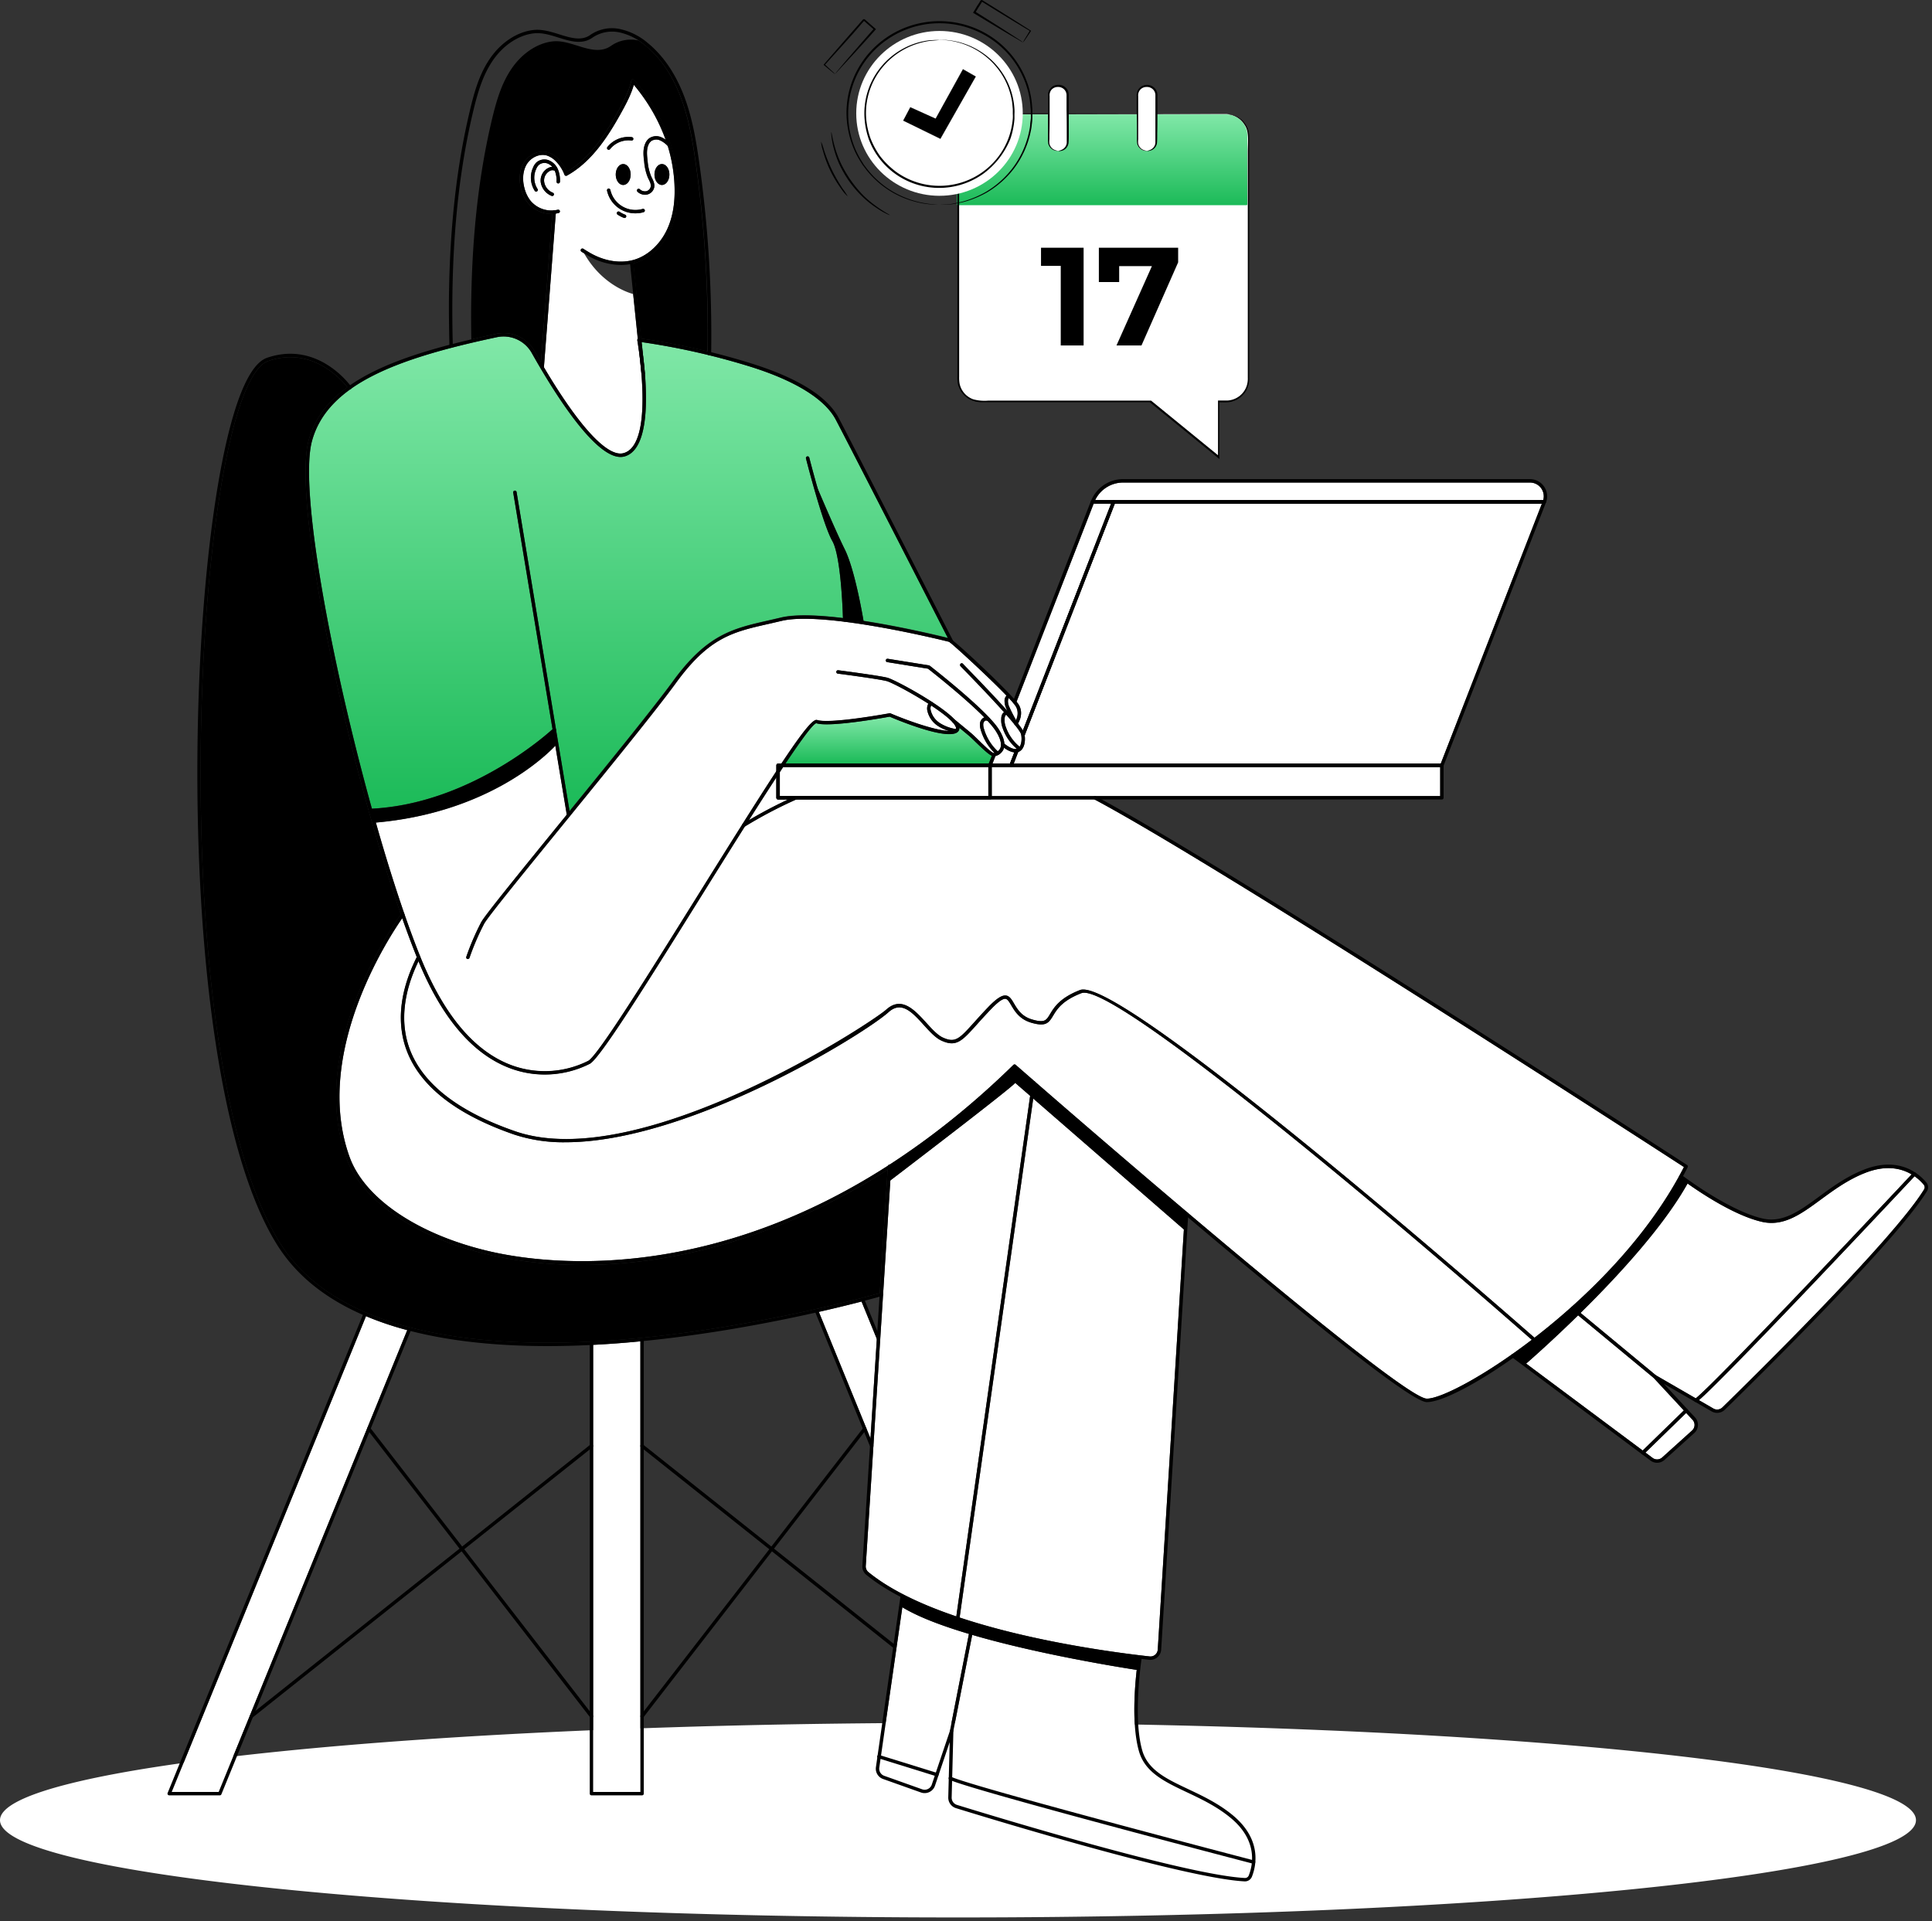 <svg xmlns="http://www.w3.org/2000/svg" width="185" height="184" fill="none"><rect width="100%" height="100%" fill="#333333" stroke="none"/><path fill="#fff" d="M91.733 183.624C41.07 183.624 0 179.453 0 174.307c0-5.145 41.07-9.317 91.733-9.317 50.662 0 91.732 4.172 91.732 9.317 0 5.146-41.07 9.317-91.733 9.317ZM95.32 72.399a1.16 1.16 0 0 0 .77-.639c.02-.05.037-.103.049-.157.287.234.63.388.995.449l-.418 1.07h-1.674l.275-.706s0-.011.002-.017Zm1.894 31.298 1.429 1.242-7.07 49.853c-3.28-1.107-6.3-2.506-8.423-4.245a.701.701 0 0 1-.249-.589l2.357-36.92c1.425-1.089 11.561-8.828 11.956-9.341ZM74.67 73.951l.325-.502H94.64v2.787H74.67v-2.285Z"/><path fill="#000" d="M29.575 42.097c-1.662 5.919 3.599 30.495 8.814 45.465-.738 1.017-8.988 12.85-5.217 23.337 1.476 4.112 6.729 7.663 13.702 9.267 4.948 1.139 12.982 1.845 23.16-1.22a60.605 60.605 0 0 0 14.962-6.934l-.753 11.823c-1.172.332-12.22 3.407-24.405 4.43-11.812.985-27.117.184-33.017-9.212-10.053-16.011-8.896-65.945-3.723-80.552.803-2.266 1.696-3.624 2.584-3.927 4.217-1.44 7.023 1.797 7.58 2.515-1.85 1.342-3.117 2.968-3.687 5.008Z"/><path fill="#fff" d="M89.116 67.993a.583.583 0 0 1 .057-.427c1.153.76 2.135 1.532 2.338 2.03.06.143.024.198.013.217a3.908 3.908 0 0 1-1.51-.554 2.008 2.008 0 0 1-.898-1.266Z"/><path fill="url(#a)" d="M80.89 52.603c-.713-1.436-1.905-4.201-2.584-5.785a112.37 112.37 0 0 1-.814-2.991.161.161 0 0 0-.134-.122.161.161 0 0 0-.164.078.162.162 0 0 0-.018.123c.065.258 1.613 6.314 2.525 7.91.794 1.388.984 6.335 1.015 7.364-2.348-.284-4.56-.382-5.954-.047-.42.101-.825.193-1.216.282-3.396.773-5.85 1.333-9.127 5.834-1.753 2.4-5.97 7.604-9.885 12.412l-5.072-30.542a.162.162 0 0 0-.32-.01.163.163 0 0 0-.001.064l3.769 22.659c-.724.657-8.064 7.139-17.296 7.604-3.902-14.04-7.013-30.68-5.722-35.252.554-1.988 1.811-3.577 3.638-4.891a.158.158 0 0 0 .11-.081c3.155-2.215 7.981-3.655 13.93-4.919a3.094 3.094 0 0 1 3.355 1.512c2.134 3.787 5.982 9.953 8.5 9.955.12 0 .24-.015.356-.044 2.634-.689 2.156-6.877 1.787-9.745l-.126-1.21a67.78 67.78 0 0 1 10.662 2.432c4.171 1.341 6.912 3.07 7.927 4.998 1.292 2.443 9.323 18.152 10.724 20.89-.894-.223-4.411-1.068-8.068-1.635-.147-.874-.876-4.988-1.797-6.843Z"/><path fill="#fff" d="M96.31 69.605a1.708 1.708 0 0 1-.115-.722v-.044c.023-.227.041-.308.155-.388.892 1.013 1.368 1.643 1.418 1.88.085.407.044.896-.14 1.173a4.245 4.245 0 0 1-1.318-1.9Zm-2.093.185a1.258 1.258 0 0 1-.065-.434.434.434 0 0 1 .15-.316c.057-.04.12-.057.258-.009.284.295.543.613.773.95.454.704.611 1.276.45 1.662a.713.713 0 0 1-.25.306 4.778 4.778 0 0 1-1.316-2.16Zm2.609 3.66h41.081v2.788H94.966v-2.789h1.86Zm.822-1.506c.446-.272.553-.958.467-1.538l.013-.02 7.168-18.427 1.449-3.727h40.898l-9.684 24.9H97.065l.433-1.107a.762.762 0 0 0 .15-.082Z"/><path fill="url(#b)" d="M78.164 69.255c1.225.415 6.426-.517 7.024-.626 1.091.461 5.947 2.445 6.615 1.347a.477.477 0 0 0 .063-.288c.299.248.638.528.888.739.167.14.424.387.694.651.758.738 1.223 1.166 1.535 1.301l-.291.739h-19.48c1.518-2.27 2.632-3.795 2.952-3.863Z"/><path fill="#fff" d="M103.418 94.808c-1.944.753-2.503 1.683-2.872 2.3-.369.616-.519.865-1.702.527-1.017-.291-1.421-.978-1.748-1.53-.23-.393-.43-.738-.793-.773-.364-.035-.88.277-1.68 1.108-.53.553-.954 1.026-1.33 1.443-1.43 1.589-1.813 2.015-3.007 1.476-.52-.236-1.045-.814-1.6-1.424-1.108-1.213-2.348-2.584-3.825-1.257-1.476 1.327-23.554 15.78-35.512 11.66-5.352-1.845-8.73-4.429-10.042-7.672-1.019-2.525-.753-5.5.762-8.625 2.278 5.511 5.255 8.974 8.86 10.282 1.03.377 2.12.569 3.216.569a9.576 9.576 0 0 0 4.33-1.028c.993-.532 5.678-8.047 10.639-16.006 1.354-2.172 2.807-4.501 4.2-6.71a42.896 42.896 0 0 1 4.932-2.597h28.556c11.72 6.227 53.843 33.52 56.447 35.211-3.383 6.628-9.158 12.366-14.311 16.347-2.7-2.37-38.085-33.345-43.208-33.345a.832.832 0 0 0-.312.044Zm-5.941-25.525c.16-.262.513-.983.106-1.751a2.314 2.314 0 0 0-.238-.33l7.383-18.98h1.674l-8.451 21.731a6.598 6.598 0 0 0-.474-.67Z"/><path fill="#fff" d="M96.192 67.11c-.002.225.044.449.133.656 0 0 .051.131.129.305-1.045-1.177-2.435-2.63-3.721-3.955-.271-.279-.485-.498-.513-.53a.155.155 0 0 0-.222-.04.166.166 0 0 0-.042.228c.02.03.076.089.543.569 1.556 1.6 2.769 2.887 3.637 3.863a.75.75 0 0 0-.26.6v.042c-.019.293.025.587.13.862a4.548 4.548 0 0 0 1.37 1.999c-.28.08-.699-.09-1.203-.49-.022-.402-.206-.874-.553-1.417-1.198-1.857-6.368-5.882-6.588-6.052a.184.184 0 0 0-.075-.033l-3.944-.633a.163.163 0 0 0-.184.198.162.162 0 0 0 .132.123l3.904.628c.358.28 3.545 2.783 5.394 4.67a.495.495 0 0 0-.144.075.737.737 0 0 0-.28.554c-.009.187.018.375.077.553.242.84.696 1.602 1.318 2.215l-.06.015c-.202 0-1.038-.822-1.488-1.26-.286-.28-.536-.521-.713-.669-.563-.469-1.581-1.307-1.581-1.307-1.459-1.515-5.74-3.803-6.416-3.973-.85-.213-4.544-.692-4.7-.713a.165.165 0 0 0-.121.033.162.162 0 0 0 .08.29c.037 0 3.83.499 4.663.707.45.113 2.354 1.108 4.011 2.172a.923.923 0 0 0-.101.667 2.347 2.347 0 0 0 1.033 1.476 3.76 3.76 0 0 0 1.047.467c-1.204-.027-3.75-.89-5.604-1.68a.159.159 0 0 0-.092-.01c-.057.01-5.722 1.052-6.943.644-.37-.115-1.34 1.063-3.413 4.18h-.317a.164.164 0 0 0-.163.163v.564a351.375 351.375 0 0 0-3.287 5.128c-1.21 1.913-2.602 4.14-4.212 6.72-4.719 7.567-9.597 15.398-10.52 15.889a9.238 9.238 0 0 1-7.281.441c-3.584-1.303-6.548-4.812-8.807-10.432-1.398-3.475-2.867-7.965-4.245-12.834 10.704-.947 16.26-6.38 17.183-7.36l1.096 6.597-.478.585c-3.93 4.829-7.324 8.998-7.711 9.698a24.184 24.184 0 0 0-1.436 3.333.16.16 0 0 0 .008.124.163.163 0 0 0 .3-.019c.389-1.127.86-2.223 1.412-3.28.37-.675 3.922-5.035 7.68-9.649 4.114-5.053 8.776-10.782 10.645-13.35 3.193-4.425 5.475-4.938 8.924-5.717.391-.089.797-.185 1.22-.283 4.097-.987 15.93 1.973 16.037 2.007a.843.843 0 0 1 .12.088c.69.554 3.785 3.404 5.373 5.061a.715.715 0 0 0-.181.496Zm1.094 1.84c-.24-.419-.46-.85-.655-1.292a1.31 1.31 0 0 1-.113-.524c.01-.164.037-.24.085-.282.258.255.49.536.692.837a1.403 1.403 0 0 1-.038 1.326l-.02-.026.05-.039Z"/><path fill="#000" d="M45.132 32.5c.768-.174 1.555-.35 2.362-.529a3.418 3.418 0 0 1 2.91.718c.32.268.59.592.796.955.201.358.4.703.598 1.044l.111-1.452.965-12.55.015-.21h-.277a2.903 2.903 0 0 1-2.063-1.042 3.452 3.452 0 0 1-.633-1.274c-.262-.933-.185-1.862.229-2.552.485-.823 1.476-1.263 2.301-1.026a2.4 2.4 0 0 1 1.01.635l.088.088c.31.335.56.721.739 1.14a7.93 7.93 0 0 0 .852-.573c1.74-1.322 2.994-3.31 4.013-5.142.575-1.04 1.072-1.98 1.303-3.003a.159.159 0 0 1 .12-.12.155.155 0 0 1 .162.052c.456.53.884 1.085 1.28 1.66a16.684 16.684 0 0 1 2.216 4.526c.332 1.069.545 2.17.635 3.286.15 1.866-.048 3.42-.602 4.737-.678 1.614-1.951 2.845-3.404 3.293a2.483 2.483 0 0 1-.214.055l.739 7.208c.291.042.908.125 1.755.273 1.164.201 2.778.511 4.614.954.084-6.067-.3-12.131-1.152-18.139-.267-1.875-.62-4.044-1.375-6.09-.808-2.17-1.963-3.877-3.434-5.07a8.508 8.508 0 0 0-.656-.479 3.323 3.323 0 0 0-2.596.497c-.984.714-2.143.352-3.264 0-.765-.238-1.56-.486-2.308-.41-1.508.15-3.016 1.16-4.035 2.697-.882 1.325-1.362 2.851-1.814 4.737-1.244 5.216-1.898 10.928-1.995 17.467-.017 1.141-.013 2.376.009 3.638Z"/><path fill="#fff" d="M74.343 76.4a.163.163 0 0 0 .162.162h.96a43.88 43.88 0 0 0-3.754 1.982c.923-1.463 1.82-2.859 2.632-4.103V76.4Zm-57.9 95.207 18.604-45.564c1.284.537 2.604.983 3.95 1.336l-18.058 44.228h-4.496Zm80.596-69.622a76.188 76.188 0 0 1-11.86 9.551.144.144 0 0 0-.09.022.147.147 0 0 0-.058.074c-17.816 11.443-33.133 9.354-38.083 8.215-6.868-1.578-12.028-5.052-13.473-9.06-3.557-9.889 3.78-21.04 5.042-22.85a83.345 83.345 0 0 0 1.39 3.712c-1.661 3.304-1.979 6.46-.895 9.151 1.347 3.337 4.798 5.982 10.238 7.857a15.02 15.02 0 0 0 4.889.731c11.904 0 28.644-10.384 30.951-12.464 1.239-1.107 2.272.026 3.367 1.235.578.636 1.122 1.238 1.705 1.502 1.412.637 1.95.039 3.383-1.556.37-.415.8-.886 1.324-1.436.684-.714 1.148-1.046 1.408-1.017.203.024.356.285.553.617.338.568.798 1.349 1.94 1.676 1.359.389 1.645.037 2.069-.672.369-.613.871-1.45 2.712-2.163 2.936-1.137 29.397 21.14 43.125 33.201-4.631 3.54-8.713 5.633-10.024 5.633h-.048c-1.476-.061-12.102-8.7-22.854-17.79a.182.182 0 0 0-.063-.054 1384.463 1384.463 0 0 1-16.427-14.119.163.163 0 0 0-.221.004Z"/><path fill="#fff" d="m83.353 137.75-4.946-12.12c1.678-.38 3.068-.726 4.09-.991l1.466 3.586-.61 9.525Zm-26.556 33.856v-42.819a90.964 90.964 0 0 0 4.524-.336v43.155h-4.524Zm56.567-53.871-2.503 40.235a.7.7 0 0 1-.782.657c-3.11-.344-11.192-1.401-18.187-3.725l7.05-49.709 14.422 12.542Zm-22.397 47.978-1.357 4.028-5.253-1.63 2.043-14.197c1.53.934 3.828 1.794 6.38 2.554l-1.813 9.245Zm17.88-5.797c-.205 1.816-.472 5.38.21 7.785.58 2.03 2.435 2.914 4.581 3.928 1.361.644 2.904 1.371 4.245 2.497 1.671 1.402 2.047 2.87 2.005 3.986-2.365-.62-26.22-6.869-28.717-7.921l.115-4.419 1.808-9.21c6.516 1.905 14.528 3.166 15.753 3.354Zm-1.284-113.707h38.943a1.322 1.322 0 0 1 1.265 1.69h-42.906a2.97 2.97 0 0 1 2.698-1.69ZM53.216 20.444c.09-.012.181-.028.271-.05a.162.162 0 1 0-.083-.313 2.606 2.606 0 0 1-2.606-.859 3.254 3.254 0 0 1-.57-1.16c-.239-.848-.168-1.686.184-2.298.414-.7 1.244-1.076 1.934-.88.332.109.63.299.87.553.365.367.648.807.83 1.292a.163.163 0 0 0 .231.085c2.35-1.292 3.922-3.72 5.151-5.93.532-.956.995-1.833 1.259-2.769a17.323 17.323 0 0 1 3.047 5.283 1.907 1.907 0 0 0-.426-.244 1.2 1.2 0 0 0-1.15.101c-.17.132-.3.307-.38.506-.227.528-.185 1.09-.104 1.72a5.25 5.25 0 0 0 .351 1.523c.028.064.06.127.09.184.12.246.233.479.185.706a.571.571 0 0 1-.41.419.716.716 0 0 1-.622-.185.163.163 0 1 0-.223.238c.194.183.45.285.716.288a.897.897 0 0 0 .882-.71c.06-.331-.088-.637-.221-.905-.03-.061-.06-.12-.085-.185-.18-.457-.29-.94-.325-1.43-.072-.58-.114-1.107.08-1.55a.9.9 0 0 1 .276-.37.884.884 0 0 1 .834-.06c.282.131.534.32.739.553.316 1.033.52 2.097.607 3.173.146 1.814-.044 3.322-.578 4.586-.64 1.523-1.845 2.686-3.198 3.107-1.316.408-2.88.173-4.288-.645a13.822 13.822 0 0 1-.623-.381.164.164 0 1 0-.185.273c.087.057.172.105.258.157 1.632 2.864 4.042 3.711 4.69 3.89l.443 4.299a.162.162 0 0 0-.04.14c0 .026.116.67.234 1.633l.15 1.45c.254 3.011.245 7.216-1.719 7.727-1.532.397-4.273-2.584-7.61-8.23v-.028l1.134-14.704Zm10.167-2.73c.393 0 .713-.446.713-1s-.32-1-.713-1c-.393 0-.712.448-.712 1s.327 1 .712 1Zm-4.245 2.84c.19.126.393.23.606.311a.161.161 0 0 0 .21-.094.164.164 0 0 0-.094-.21 2.684 2.684 0 0 1-.54-.28.164.164 0 1 0-.185.272h.003Zm-1.01-2.29a2.769 2.769 0 0 0 2.727 2.165c.263 0 .526-.037.779-.11a.163.163 0 0 0-.093-.312 2.457 2.457 0 0 1-3.095-1.815.163.163 0 0 0-.317.073Zm2.26-1.55c0-.554-.317-1-.712-1-.395 0-.713.448-.713 1s.32 1 .712 1c.394 0 .713-.446.713-1Zm-2.202-2.4c.03.023.065.035.102.036a.162.162 0 0 0 .127-.063 2.255 2.255 0 0 1 2.047-.823.164.164 0 0 0 .046-.325 2.584 2.584 0 0 0-2.346.945.163.163 0 0 0 .024.225v.006Zm-4.754 1.933a1.605 1.605 0 0 0-.844-.877 1.163 1.163 0 0 0-1.22.185 1.428 1.428 0 0 0-.325.49 2.343 2.343 0 0 0 .16 2.234.16.16 0 0 0 .226.04.16.16 0 0 0 .066-.168.163.163 0 0 0-.025-.058 2.006 2.006 0 0 1-.128-1.909c.056-.142.14-.272.248-.382a.849.849 0 0 1 .876-.129c.163.071.307.179.421.314a.924.924 0 0 0-.299.059 1.347 1.347 0 0 0-.806 1.43 1.68 1.68 0 0 0 1.033 1.281c.02.01.041.013.063.013a.163.163 0 0 0 .144-.24.163.163 0 0 0-.083-.074 1.349 1.349 0 0 1-.83-1.031 1.029 1.029 0 0 1 .597-1.082.455.455 0 0 1 .384 0 .16.16 0 0 0 .039.013v.015c.126.328.181.679.16 1.03a.165.165 0 0 0 .16.166.17.17 0 0 0 .167-.159 2.768 2.768 0 0 0-.184-1.166v.005Zm104.917 115.709 2.885 3.11-3.94 3.837-11.156-8.319c.508-.441 2.511-2.214 4.975-4.623l7.236 5.995Zm3.245-18.62c1.416 1.004 4.587 3.099 7.139 3.671 2.066.463 3.723-.738 5.639-2.148 1.214-.89 2.584-1.897 4.221-2.538 2.03-.799 3.497-.428 4.457.142-1.676 1.787-18.556 19.758-20.671 21.449l-3.824-2.215-7.21-5.971c3.54-3.485 7.939-8.25 10.249-12.39Zm.476 22.63a.721.721 0 0 1-.046 1.026l-2.864 2.584a.721.721 0 0 1-.912.042l-.69-.515 3.898-3.794.614.657Zm21.264-23.323c.327.228.622.5.877.806a.386.386 0 0 1 .035.445c-2.896 4.762-16.6 18.233-19.317 20.885a.72.72 0 0 1-.863.109l-1.387-.803c2.568-2.179 19.099-19.791 20.655-21.442Zm-94.117 58.26a.726.726 0 0 1-.367.418.71.71 0 0 1-.556.032l-3.632-1.292a.715.715 0 0 1-.473-.781l.122-.852 5.195 1.613-.29.862Zm30.357 8.7a.367.367 0 0 1-.369.244c-5.561-.272-23.944-5.879-27.572-7.001a.717.717 0 0 1-.508-.707l.043-1.6c3.137 1.216 26.516 7.333 28.701 7.903a4.523 4.523 0 0 1-.295 1.161Z"/><path fill="#000" d="M53.31 71.25s-5.604 6.54-17.504 7.531l-.33-1.17s9.851-.46 17.609-7.718l.225 1.356Zm60.31 44.997-16.467-14.143s-7.142 6.777-11.974 9.597l-.093 1.476s11.704-8.92 12.128-9.471l16.305 14.172.101-1.631Zm-4.463 42.549-.147 1.147s-17.104-2.533-22.757-6.119l.135-.939s7.229 4.062 22.769 5.911Zm51.797-46.13s-4.983 9.575-16.068 17.187l1.127.841s11.482-9.863 15.662-17.502l-.721-.526ZM80.89 59.372l1.827.258s-.792-4.939-1.827-7.023c-1.036-2.083-3.082-6.974-3.082-6.974s1.125 4.765 1.91 5.854c.784 1.09 1.172 7.885 1.172 7.885ZM59.447 25.376c.485.002.967-.07 1.43-.21 1.455-.45 2.726-1.682 3.402-3.293.553-1.32.753-2.87.603-4.74-.27-3.398-1.66-6.589-4.136-9.485a.159.159 0 0 0-.162-.053.164.164 0 0 0-.12.122c-.23 1.022-.727 1.965-1.303 3.003-1.178 2.118-2.675 4.444-4.865 5.721a3.917 3.917 0 0 0-.833-1.225 2.43 2.43 0 0 0-1.01-.637c-.826-.238-1.82.203-2.305 1.028-.406.688-.489 1.618-.227 2.55.122.464.336.898.632 1.276a2.933 2.933 0 0 0 2.942.969.163.163 0 0 0 .116-.198.165.165 0 0 0-.2-.116 2.6 2.6 0 0 1-2.605-.86 3.226 3.226 0 0 1-.57-1.16c-.239-.846-.169-1.684.184-2.297.413-.7 1.242-1.078 1.934-.88.331.109.63.3.87.553.365.367.648.807.83 1.292a.167.167 0 0 0 .096.096.159.159 0 0 0 .135-.01c2.35-1.293 3.922-3.72 5.15-5.93.532-.957.996-1.835 1.26-2.77 2.303 2.758 3.595 5.803 3.863 9.039.145 1.814-.045 3.322-.578 4.586-.64 1.523-1.846 2.686-3.199 3.107-1.316.407-2.879.173-4.287-.645a13.878 13.878 0 0 1-.624-.382.165.165 0 1 0-.184.273c.215.14.43.27.638.392a6.29 6.29 0 0 0 3.123.884Z"/><path fill="#000" d="M67.935 34.022a.165.165 0 0 0 .163-.16c.092-6.152-.294-12.3-1.156-18.392-.273-1.894-.622-4.087-1.393-6.152-.829-2.215-2.018-3.977-3.533-5.21a6.09 6.09 0 0 0-2.608-1.316 3.658 3.658 0 0 0-2.87.544c-.85.615-1.882.296-2.975-.044-.795-.249-1.619-.504-2.44-.423-1.604.16-3.2 1.22-4.274 2.84-.906 1.365-1.397 2.924-1.846 4.844-1.253 5.238-1.908 10.974-2.008 17.534-.022 1.563 0 3.313.042 5.058a.162.162 0 1 0 .325-.009 117.28 117.28 0 0 1-.04-5.046c.097-6.539.75-12.251 1.997-17.465.45-1.886.932-3.415 1.81-4.742 1.02-1.537 2.529-2.543 4.037-2.694.753-.076 1.545.171 2.31.41 1.12.348 2.28.708 3.262 0a3.35 3.35 0 0 1 2.615-.488c.91.214 1.752.646 2.456 1.259 1.477 1.196 2.627 2.903 3.433 5.072.757 2.03 1.108 4.206 1.377 6.09a118.198 118.198 0 0 1 1.154 18.34.163.163 0 0 0 .16.167l.002-.017Z"/><path fill="#000" d="M51.924 35.295a.162.162 0 0 0 .162-.151l1.147-14.826a.162.162 0 0 0-.086-.167.163.163 0 0 0-.064-.018.17.17 0 0 0-.175.151L51.77 35.11a.162.162 0 0 0 .15.174l.003.011Zm9.663.622h.017a.164.164 0 0 0 .146-.184l-1.09-10.545a.164.164 0 0 0-.184-.144.163.163 0 0 0-.142.12.163.163 0 0 0-.004.065l1.09 10.544a.162.162 0 0 0 .167.144Z"/><path fill="#000" d="M52.153 102.904a9.576 9.576 0 0 0 4.33-1.028c.993-.532 5.677-8.047 10.638-16.004 4.568-7.329 10.253-16.45 11.043-16.61 1.225.413 6.426-.52 7.024-.628 1.091.461 5.947 2.445 6.615 1.347a.555.555 0 0 0 .011-.51c-.578-1.411-6.078-4.377-6.853-4.575-.85-.212-4.544-.692-4.7-.712a.163.163 0 0 0-.15.261.161.161 0 0 0 .109.062c.037 0 3.83.498 4.664.707.795.199 6.122 3.152 6.626 4.378.059.142.024.197.012.216-.389.64-3.89-.49-6.253-1.497a.159.159 0 0 0-.092-.011c-.057.01-5.721 1.052-6.943.644-.687-.227-3.437 3.992-11.391 16.755-4.72 7.567-9.598 15.398-10.52 15.889a9.238 9.238 0 0 1-7.282.441c-3.584-1.303-6.548-4.812-8.807-10.432-5.502-13.689-12.128-43.088-10.35-49.411 1.52-5.417 8.166-7.872 17.677-9.893a3.093 3.093 0 0 1 3.355 1.511c2.241 3.98 6.373 10.563 8.86 9.913 3.137-.817 1.862-9.43 1.609-10.963a67.7 67.7 0 0 1 10.72 2.44c4.17 1.342 6.911 3.071 7.926 4.998 1.403 2.665 10.836 21.113 10.932 21.299a.161.161 0 0 0 .158.088.163.163 0 0 0 .132-.236c-.094-.184-9.53-18.64-10.934-21.302-1.07-2.03-3.8-3.769-8.12-5.157a67.458 67.458 0 0 0-10.993-2.49.169.169 0 0 0-.139.05.162.162 0 0 0-.04.14c.016.1 1.748 10.008-1.335 10.81-1.66.434-4.756-3.122-8.49-9.758a3.417 3.417 0 0 0-3.707-1.66c-9.625 2.044-16.358 4.547-17.924 10.12-1.829 6.509 4.714 35.572 10.364 49.623 2.294 5.709 5.323 9.28 8.997 10.616a9.385 9.385 0 0 0 3.22.569Z"/><path fill="#000" d="M95.173 72.427a.252.252 0 0 0 .054 0 1.189 1.189 0 0 0 .864-.66c.206-.49.046-1.149-.478-1.959-1.198-1.857-6.368-5.882-6.588-6.052a.185.185 0 0 0-.075-.033l-3.944-.633a.162.162 0 1 0-.052.321l3.904.628c.45.352 5.361 4.21 6.481 5.946.454.705.611 1.278.45 1.661a.874.874 0 0 1-.627.47c-.201 0-1.037-.822-1.487-1.261-.287-.28-.536-.52-.713-.669-.563-.468-1.582-1.306-1.582-1.306l-.206.25s1.017.839 1.581 1.308c.167.138.423.387.693.651.926.892 1.423 1.338 1.725 1.338Z"/><path fill="#000" d="M97.227 72.059a.792.792 0 0 0 .42-.115c.484-.293.57-1.076.444-1.677-.148-.715-2.94-3.66-5.353-6.146-.27-.281-.487-.502-.514-.536a.157.157 0 0 0-.222-.04.169.169 0 0 0-.042.23c.02.03.075.089.553.573 3.4 3.506 5.168 5.513 5.271 5.985.106.504.023 1.14-.295 1.334-.282.17-.764 0-1.362-.489a.163.163 0 0 0-.205.253c.502.42.943.628 1.305.628Z"/><path fill="#000" d="M44.794 91.831a.164.164 0 0 0 .155-.11 24.01 24.01 0 0 1 1.412-3.28c.369-.675 3.922-5.035 7.68-9.65 4.114-5.052 8.776-10.781 10.645-13.349 3.206-4.409 5.486-4.922 8.937-5.7l1.22-.283c4.097-.986 15.93 1.973 16.037 2.006.299.146 5.948 5.352 6.415 6.227.403.76-.125 1.477-.147 1.508a.162.162 0 0 0 .258.196c.028-.037.677-.91.184-1.846-.466-.88-6.192-6.258-6.607-6.386-.107-.033-11.958-3.036-16.208-2.012l-1.217.283c-3.396.771-5.849 1.33-9.126 5.832-1.866 2.562-6.525 8.285-10.637 13.335-3.93 4.828-7.323 8.997-7.711 9.697a24.165 24.165 0 0 0-1.436 3.333.163.163 0 0 0 .102.207.18.18 0 0 0 .044-.008Z"/><path fill="#000" d="M54.438 78.207h.027a.162.162 0 0 0 .131-.122.16.16 0 0 0 .002-.063l-5.13-30.898a.162.162 0 1 0-.322.054l5.131 30.898a.166.166 0 0 0 .16.13Z"/><path fill="#000" d="M35.476 77.772c9.87-.428 17.635-7.689 17.718-7.763a.162.162 0 0 0 .035-.176.161.161 0 0 0-.088-.088.163.163 0 0 0-.178.035c-.075.073-7.752 7.25-17.504 7.675a.162.162 0 1 0 0 .325l.017-.008ZM80.89 59.53a.163.163 0 0 0 .159-.166c0-.25-.14-6.09-1.062-7.71-.891-1.559-2.478-7.766-2.493-7.829a.163.163 0 0 0-.316.082c.065.256 1.613 6.312 2.525 7.908.882 1.543 1.019 7.495 1.02 7.555a.165.165 0 0 0 .167.16Zm10.629 10.612a.162.162 0 0 0 .029-.323 3.95 3.95 0 0 1-1.537-.567 2.007 2.007 0 0 1-.896-1.258c-.033-.185-.02-.412.122-.495a.164.164 0 0 0 .077-.098.162.162 0 0 0-.115-.2.164.164 0 0 0-.124.016c-.29.168-.336.542-.28.836a2.346 2.346 0 0 0 1.033 1.476c.505.319 1.07.528 1.661.615l.03-.002Zm3.991 2.161a.16.16 0 0 0 .122-.056.166.166 0 0 0-.012-.23 4.779 4.779 0 0 1-1.403-2.23 1.258 1.258 0 0 1-.065-.434.426.426 0 0 1 .15-.313c.057-.043.12-.06.258-.011a.164.164 0 0 0 .2-.226.163.163 0 0 0-.093-.083.57.57 0 0 0-.553.058.737.737 0 0 0-.281.553 1.53 1.53 0 0 0 .078.554c.265.92.784 1.746 1.498 2.385a.157.157 0 0 0 .102.033Zm2.11-.437a.162.162 0 0 0 .1-.291 4.208 4.208 0 0 1-1.41-1.97 1.787 1.787 0 0 1-.115-.721v-.045c.026-.245.04-.32.185-.408a.162.162 0 0 0 .013-.272.162.162 0 0 0-.183-.004c-.286.173-.308.394-.336.651v.043c-.019.292.025.585.13.86a4.54 4.54 0 0 0 1.507 2.124c.032.023.07.035.11.033Zm-.44-2.666a.057.057 0 0 0 .023 0l-.05-.155.133-.09c-.24-.42-.46-.85-.655-1.292a1.311 1.311 0 0 1-.112-.524c.012-.22.057-.281.138-.316a.164.164 0 0 0 .081-.216.163.163 0 0 0-.214-.081.622.622 0 0 0-.332.594c-.002.226.043.45.133.657.005.006.572 1.423.854 1.423ZM71.201 79.205c.03 0 .06-.008.085-.024a42.44 42.44 0 0 1 5-2.632.164.164 0 0 0-.13-.299 42.995 42.995 0 0 0-5.038 2.654.163.163 0 0 0 .084.3Zm65.453 55.065c3.322 0 18.724-10.151 24.953-22.493a.161.161 0 0 0-.057-.209c-.445-.29-44.633-28.96-56.63-35.313a.163.163 0 0 0-.221.068.167.167 0 0 0-.012.124.166.166 0 0 0 .08.096c11.672 6.181 53.874 33.527 56.477 35.217-6.528 12.802-21.999 22.29-24.64 22.176-2.292-.094-26.738-20.948-39.344-31.963a.163.163 0 0 0-.221 0c-22.598 22.079-44.054 19.265-50.098 17.877-6.868-1.58-12.029-5.054-13.474-9.062-3.864-10.746 5.133-22.98 5.224-23.102a.162.162 0 0 0-.029-.234.164.164 0 0 0-.124-.03.163.163 0 0 0-.108.07c-.092.123-9.193 12.495-5.269 23.406 1.477 4.112 6.73 7.663 13.702 9.267 4.948 1.139 12.982 1.846 23.161-1.22 9.659-2.916 18.783-8.506 27.131-16.611 2.64 2.291 36.513 31.814 39.436 31.936h.063Z"/><path fill="#000" d="M146.944 128.49a.16.16 0 0 0 .092-.029.154.154 0 0 0 .059-.076.158.158 0 0 0 .006-.096.17.17 0 0 0-.05-.083c-1.623-1.425-39.746-34.883-43.624-33.395-1.944.753-2.503 1.683-2.872 2.3-.369.616-.519.865-1.702.526-1.017-.29-1.42-.977-1.747-1.528-.231-.394-.43-.739-.794-.774-.364-.035-.88.277-1.68 1.117-.53.553-.954 1.024-1.33 1.441-1.429 1.59-1.813 2.016-3.007 1.477-.52-.237-1.045-.814-1.598-1.425-1.108-1.213-2.35-2.584-3.826-1.257-1.477 1.327-23.553 15.78-35.512 11.661-5.353-1.846-8.73-4.43-10.043-7.671-1.053-2.611-.738-5.706.923-8.947a.163.163 0 0 0-.29-.148c-1.698 3.322-2.019 6.515-.922 9.217 1.347 3.339 4.798 5.982 10.237 7.857 1.574.509 3.22.756 4.875.731 11.902 0 28.644-10.384 30.951-12.464 1.239-1.107 2.272.028 3.367 1.235.578.637 1.122 1.238 1.705 1.5 1.412.639 1.95.043 3.385-1.553.37-.416.797-.886 1.322-1.436.683-.715 1.144-1.047 1.408-1.017.203.024.356.284.553.614.338.57.798 1.351 1.94 1.678 1.361.39 1.645.037 2.069-.672.369-.613.871-1.45 2.712-2.163 2.953-1.14 29.606 21.306 43.289 33.334a.158.158 0 0 0 .104.046Z"/><path fill="#000" d="M158.678 140.081c.258.001.508-.095.7-.267l2.864-2.584a1.041 1.041 0 0 0 .345-.731 1.045 1.045 0 0 0-.277-.759l-2.995-3.228 4.588 2.651a1.05 1.05 0 0 0 1.253-.157c2.723-2.652 16.454-16.151 19.367-20.941a.715.715 0 0 0-.061-.823c-.674-.812-2.604-2.562-5.987-1.226-1.671.658-3.066 1.678-4.295 2.584-1.846 1.357-3.452 2.527-5.377 2.095-3.25-.729-7.705-4.119-7.751-4.153a.164.164 0 0 0-.26.151.16.16 0 0 0 .062.108c.185.142 4.557 3.466 7.877 4.212 2.069.465 3.723-.739 5.639-2.149 1.214-.889 2.584-1.897 4.221-2.537 3.185-1.254 4.983.369 5.618 1.129a.386.386 0 0 1 .035.445c-2.892 4.752-16.598 18.226-19.315 20.878a.718.718 0 0 1-.863.107l-5.524-3.191c-.034-.02-.074-.027-.112-.02a.162.162 0 0 0-.09.271l3.73 4.02a.721.721 0 0 1-.046 1.026l-2.864 2.584a.728.728 0 0 1-.912.042l-13.266-9.893a.179.179 0 0 0-.059-.039.173.173 0 0 0-.071-.01.162.162 0 0 0-.111.267.159.159 0 0 0 .056.043l13.252 9.889c.182.135.403.207.629.206Z"/><path fill="#000" d="M162.392 134.269c.034 0 .067-.01.096-.03 1.819-1.318 20.156-20.856 20.935-21.697a.158.158 0 0 0 .035-.053.151.151 0 0 0 .013-.063.15.15 0 0 0-.013-.062.158.158 0 0 0-.035-.053.166.166 0 0 0-.231 0c-.197.214-19.101 20.365-20.898 21.664a.163.163 0 0 0 .096.294h.002Zm-5.081 5.019a.173.173 0 0 0 .114-.046l4.153-4.044a.164.164 0 0 0 .05-.114.165.165 0 0 0-.161-.166.162.162 0 0 0-.116.046l-4.153 4.044a.158.158 0 0 0-.035.053.147.147 0 0 0-.013.062.164.164 0 0 0 .048.115.16.16 0 0 0 .113.05ZM158.46 132a.17.17 0 0 0 .126-.059.166.166 0 0 0-.022-.231l-7.887-6.531a.15.15 0 0 0-.055-.031.16.16 0 0 0-.124.011.16.16 0 0 0-.069.219.16.16 0 0 0 .04.05l7.886 6.533c.03.025.067.039.105.039Zm-39.242 48.17a.715.715 0 0 0 .659-.446c.391-.98 1-3.507-1.783-5.847-1.375-1.154-2.938-1.89-4.317-2.542-2.075-.98-3.867-1.825-4.406-3.724-.911-3.204-.062-8.736-.053-8.793a.19.19 0 0 0-.002-.063.15.15 0 0 0-.027-.057.149.149 0 0 0-.047-.043.175.175 0 0 0-.059-.022.166.166 0 0 0-.12.03.16.16 0 0 0-.064.105c-.037.231-.87 5.661.06 8.933.58 2.03 2.435 2.914 4.581 3.929 1.361.643 2.904 1.37 4.245 2.496 2.621 2.2 2.056 4.562 1.691 5.476a.38.38 0 0 1-.369.243c-5.563-.271-23.944-5.878-27.572-7a.724.724 0 0 1-.508-.707l.166-6.379a.162.162 0 0 0-.317-.055l-1.752 5.197a.72.72 0 0 1-.923.451l-3.632-1.292a.724.724 0 0 1-.472-.781l2.355-16.38a.163.163 0 0 0-.137-.185.168.168 0 0 0-.12.032.163.163 0 0 0-.064.107l-2.357 16.378a1.045 1.045 0 0 0 .686 1.135l3.632 1.292a1.047 1.047 0 0 0 1.34-.651l1.407-4.175-.137 5.299a1.05 1.05 0 0 0 .738 1.026c3.635 1.124 22.052 6.74 27.652 7.013h.026Z"/><path fill="#000" d="M120.028 178.482a.166.166 0 0 0 .113-.037.158.158 0 0 0 .057-.104.156.156 0 0 0-.028-.115.159.159 0 0 0-.099-.065c-.272-.07-27.004-7.054-29.003-8.012a.165.165 0 0 0-.124-.007.164.164 0 0 0-.093.083.165.165 0 0 0 .026.179.159.159 0 0 0 .05.038c2.031.971 27.957 7.752 29.061 8.034a.134.134 0 0 0 .04.006Zm-30.314-8.371a.163.163 0 0 0 .16-.138.162.162 0 0 0-.112-.179l-5.537-1.72a.154.154 0 0 0-.067-.013.153.153 0 0 0-.067.015.156.156 0 0 0-.087.1.161.161 0 0 0 .015.132.161.161 0 0 0 .108.078l5.537 1.718a.141.141 0 0 0 .05.007Zm1.41-4.191a.169.169 0 0 0 .16-.131l1.973-10.05a.159.159 0 0 0-.024-.122.162.162 0 0 0-.295.059l-1.973 10.05a.16.16 0 0 0 .127.184l.032.01Z"/><path fill="#000" d="M110.154 158.958a1.038 1.038 0 0 0 1.034-.973l2.595-41.726a.169.169 0 0 0-.041-.118.164.164 0 0 0-.113-.056.172.172 0 0 0-.118.041.161.161 0 0 0-.053.113l-2.595 41.726a.73.73 0 0 1-.248.5.692.692 0 0 1-.537.163c-4.63-.513-20.232-2.595-26.928-8.081a.698.698 0 0 1-.249-.586l2.44-38.252a.157.157 0 0 0-.04-.117.155.155 0 0 0-.05-.038.146.146 0 0 0-.061-.016.153.153 0 0 0-.064.007.16.16 0 0 0-.11.144l-2.44 38.257a1.024 1.024 0 0 0 .37.86c6.764 5.537 22.448 7.633 27.094 8.145a.872.872 0 0 0 .114.007Z"/><path fill="#000" d="M91.707 155.161a.164.164 0 0 0 .162-.14l7.276-51.31a.162.162 0 0 0-.138-.184.163.163 0 0 0-.185.138l-7.276 51.309a.164.164 0 0 0 .139.185l.022.002Zm-39.255-26.254c2.545 0 5.051-.127 7.418-.324 12.858-1.075 24.458-4.43 24.572-4.469a.161.161 0 0 0 .108-.2.162.162 0 0 0-.076-.096.162.162 0 0 0-.122-.016c-.116.034-11.689 3.385-24.514 4.458-11.812.985-27.116.184-33.017-9.212-10.053-16.011-8.896-65.945-3.722-80.552.802-2.266 1.696-3.625 2.584-3.927 4.698-1.606 7.653 2.611 7.683 2.654a.164.164 0 0 0 .168.066.163.163 0 0 0 .1-.25c-.03-.045-3.121-4.465-8.057-2.778-.996.34-1.932 1.729-2.783 4.128-5.188 14.65-6.34 64.757 3.754 80.84 4.795 7.633 15.657 9.678 25.904 9.678Zm44.375-55.456h41.243a.162.162 0 0 0 .151-.105l9.814-25.232a.163.163 0 0 0-.152-.221h-41.245a.162.162 0 0 0-.151.103l-8.658 22.266a.163.163 0 0 0 .305.118l8.617-22.148h40.894l-9.686 24.9H97.065l.447-1.178a.163.163 0 0 0-.305-.118l-.54 1.392a.163.163 0 0 0 .16.223Z"/><path fill="#000" d="M94.804 73.45h2.03a.164.164 0 0 0 .152-.106l.526-1.391a.164.164 0 0 0-.305-.118l-.5 1.292h-1.674l.275-.707a.164.164 0 0 0-.305-.118l-.369.922a.163.163 0 0 0 .019.152.16.16 0 0 0 .151.074Zm3.176-2.963a.164.164 0 0 0 .151-.105l8.66-22.268a.16.16 0 0 0-.018-.151.16.16 0 0 0-.135-.07h-2.03a.162.162 0 0 0-.151.103L97.002 67.16a.162.162 0 1 0 .303.118l7.421-19.054h1.674l-8.573 22.037a.164.164 0 0 0 .094.21.162.162 0 0 0 .06.015Z"/><path fill="#000" d="M104.616 48.225h43.267a.163.163 0 0 0 .152-.103 1.647 1.647 0 0 0-1.532-2.239h-38.944a3.304 3.304 0 0 0-3.098 2.12.16.16 0 0 0-.012.078.164.164 0 0 0 .163.144h.004Zm43.151-.325h-42.904a2.98 2.98 0 0 1 2.7-1.69h38.943a1.323 1.323 0 0 1 1.056.528 1.312 1.312 0 0 1 .209 1.162h-.004ZM74.505 76.561h63.565a.16.16 0 0 0 .162-.162v-3.114a.164.164 0 0 0-.047-.114.164.164 0 0 0-.115-.048H74.506a.165.165 0 0 0-.163.162V76.4a.162.162 0 0 0 .162.162Zm63.402-.324H74.67V73.45h63.237v2.787Z"/><path fill="#000" d="M74.505 76.561h20.303a.162.162 0 0 0 .162-.162v-3.114a.164.164 0 0 0-.162-.162H74.505a.165.165 0 0 0-.162.162V76.4a.162.162 0 0 0 .162.162Zm20.135-.324H74.67V73.45h19.97v2.787ZM56.634 171.93h4.849a.167.167 0 0 0 .115-.047.157.157 0 0 0 .047-.115v-43.44a.16.16 0 0 0-.047-.114.16.16 0 0 0-.23 0 .16.16 0 0 0-.048.114v43.277h-4.523v-42.966a.16.16 0 0 0-.048-.115.16.16 0 0 0-.23 0 .16.16 0 0 0-.047.115v43.132a.154.154 0 0 0 .048.113.16.16 0 0 0 .053.035c.02.007.04.011.061.011Zm-40.433 0h4.849a.159.159 0 0 0 .15-.102l18.157-44.469a.163.163 0 0 0-.002-.124.163.163 0 0 0-.213-.088.148.148 0 0 0-.053.036.158.158 0 0 0-.035.053L20.94 171.605h-4.496l18.613-45.588a.163.163 0 0 0-.15-.224.149.149 0 0 0-.063.013.16.16 0 0 0-.087.088L16.05 171.707a.161.161 0 0 0 .017.151.16.16 0 0 0 .058.052.16.16 0 0 0 .076.02Zm67.27-33.298a.15.15 0 0 0 .063-.012.165.165 0 0 0 .089-.213l-5.288-12.949a.163.163 0 0 0-.3-.001.164.164 0 0 0-.001.125l5.286 12.949c.012.03.033.056.06.074a.163.163 0 0 0 .091.027Zm.656-10.269a.192.192 0 0 0 .062-.012.166.166 0 0 0 .089-.213l-1.532-3.75a.158.158 0 0 0-.088-.088.165.165 0 0 0-.177.034.16.16 0 0 0-.048.115c0 .022.004.043.012.063l1.53 3.75c.013.03.034.056.06.074a.163.163 0 0 0 .092.027Z"/><path fill="#000" d="M56.634 164.519a.157.157 0 0 0 .1-.035.166.166 0 0 0 .042-.047.164.164 0 0 0 .016-.123.16.16 0 0 0-.029-.057l-21.317-27.535a.158.158 0 0 0-.108-.062.162.162 0 0 0-.15.261l21.317 27.535c.016.02.035.035.058.046a.162.162 0 0 0 .071.017Z"/><path fill="#000" d="M24.075 164.52a.163.163 0 0 0 .101-.035l32.56-25.889a.154.154 0 0 0 .04-.048.17.17 0 0 0 .015-.124.164.164 0 0 0-.03-.057.166.166 0 0 0-.229-.025l-32.559 25.887a.163.163 0 0 0-.025.229.169.169 0 0 0 .056.046.17.17 0 0 0 .07.016Zm37.408 0c.025 0 .05-.006.072-.017a.16.16 0 0 0 .057-.045l21.32-27.536a.162.162 0 1 0-.257-.199l-21.317 27.535a.16.16 0 0 0 .03.227c.026.022.06.035.095.035Z"/><path fill="#000" d="M85.688 157.88a.174.174 0 0 0 .094-.031.167.167 0 0 0 .062-.178.162.162 0 0 0-.054-.083l-24.206-19.246a.166.166 0 0 0-.229.025.163.163 0 0 0 .026.229l24.206 19.247a.17.17 0 0 0 .101.037Zm-27.4-143.542a.16.16 0 0 0 .127-.061 2.254 2.254 0 0 1 2.047-.823.163.163 0 0 0 .044-.323 2.584 2.584 0 0 0-2.346.945.161.161 0 0 0-.015.18.16.16 0 0 0 .041.049c.03.021.065.033.102.033Zm2.567 6.09c.263 0 .526-.037.779-.11a.162.162 0 1 0-.093-.313 2.457 2.457 0 0 1-3.095-1.814.163.163 0 1 0-.317.072 2.769 2.769 0 0 0 2.726 2.165Zm-1.18-2.716c-.393 0-.712-.448-.712-1 0-.553.319-1.001.712-1.001.394 0 .713.448.713 1 0 .553-.32 1-.712 1Zm3.708 0c-.393 0-.712-.448-.712-1 0-.553.319-1.001.712-1.001.394 0 .713.448.713 1 0 .553-.32 1-.713 1Z"/><path fill="#000" d="M61.763 18.65a.897.897 0 0 0 .882-.71c.06-.332-.088-.636-.221-.906-.03-.06-.06-.12-.085-.184-.18-.458-.29-.94-.325-1.43-.072-.58-.115-1.108.08-1.551a.899.899 0 0 1 .276-.37.881.881 0 0 1 .834-.06c.296.136.56.332.776.576a.162.162 0 0 0 .23 0 .165.165 0 0 0 0-.23 2.638 2.638 0 0 0-.888-.65 1.198 1.198 0 0 0-1.15.101c-.168.133-.3.308-.38.507-.227.527-.184 1.09-.103 1.719a5.28 5.28 0 0 0 .35 1.524c.028.063.06.126.091.185.12.245.233.478.185.705a.575.575 0 0 1-.425.434.722.722 0 0 1-.622-.185.164.164 0 0 0-.279.116.164.164 0 0 0 .049.115c.195.187.455.292.725.293Zm-10.428-.3c.034 0 .067-.01.094-.03a.162.162 0 0 0 .04-.227 2.005 2.005 0 0 1-.126-1.91 1.13 1.13 0 0 1 .247-.382.85.85 0 0 1 .877-.13c.303.138.542.387.666.697.126.328.181.679.16 1.03a.165.165 0 0 0 .16.166.156.156 0 0 0 .167-.16 2.768 2.768 0 0 0-.184-1.164 1.612 1.612 0 0 0-.844-.876 1.162 1.162 0 0 0-1.22.184c-.14.139-.252.305-.325.49a2.343 2.343 0 0 0 .159 2.234.16.16 0 0 0 .13.078Z"/><path fill="#000" d="M52.878 18.768a.162.162 0 0 0 .145-.24.163.163 0 0 0-.084-.074 1.347 1.347 0 0 1-.83-1.03 1.029 1.029 0 0 1 .598-1.081.462.462 0 0 1 .383 0 .163.163 0 0 0 .224-.057.164.164 0 0 0-.06-.224.776.776 0 0 0-.662-.022 1.347 1.347 0 0 0-.81 1.436 1.68 1.68 0 0 0 1.034 1.28c.02.01.04.013.062.012Zm6.923 2.107a.163.163 0 0 0 .06-.316 2.68 2.68 0 0 1-.541-.279.164.164 0 1 0-.185.272c.19.125.393.23.605.312a.16.16 0 0 0 .061.01Z"/><path fill="#fff" d="M117.427 10.924H93.915a2.16 2.16 0 0 0-1.52.623c-.404.4-.63.941-.63 1.506v23.276c0 .564.226 1.106.63 1.505.403.4.95.624 1.52.624h16.268l6.544 5.334v-5.334h.683a2.16 2.16 0 0 0 1.521-.624c.403-.4.63-.94.63-1.505V13.053c0-.562-.224-1.1-.624-1.5a2.162 2.162 0 0 0-1.51-.63Z"/><path fill="url(#c)" d="M94.036 10.957h23.351c.544 0 1.066.214 1.451.595.385.38.601.897.601 1.436v6.583c0 .02-.008.04-.023.055a.08.08 0 0 1-.056.023H91.704a.078.078 0 0 1-.079-.078V13.34c0-.629.253-1.231.702-1.675a2.406 2.406 0 0 1 1.692-.694l.017-.014Z"/><path fill="#000" d="M103.762 23.723v9.358h-2.189V25.46h-1.89v-1.736h4.079Zm9.053 0v1.4l-3.511 7.958h-2.393l3.391-7.595h-3.135v1.523h-1.945v-3.286h7.593Z"/><path fill="#000" d="M117.427 10.925h.147a2.154 2.154 0 0 1 1.18.425 2.162 2.162 0 0 1 .858 1.792v23.056c.01.28-.028.56-.113.829a2.2 2.2 0 0 1-.745 1.041 2.241 2.241 0 0 1-1.204.458c-.297.017-.574 0-.865 0l.079-.078v5.507l-.137-.111-6.53-5.328h.055-16.264a2.412 2.412 0 0 1-.742-.139 2.248 2.248 0 0 1-1.422-1.611 3.459 3.459 0 0 1-.048-.727V13.832c-.014-.392 0-.784.04-1.174a2.2 2.2 0 0 1 .516-1.05c.263-.297.603-.52.982-.643.367-.1.749-.136 1.129-.108h6.249l12.309.027h3.333l-3.347.017-12.308.03h-6.226a3.236 3.236 0 0 0-1.08.102c-.36.14-.673.373-.907.677a2.044 2.044 0 0 0-.489.978c-.038.381-.05.765-.034 1.147V36.07c-.008.227.007.453.045.677a2.03 2.03 0 0 0 1.309 1.493c.46.125.94.169 1.416.128h15.614l6.54 5.338-.136.064v-5.415h.936c.407-.03.796-.179 1.118-.427.322-.248.562-.585.691-.968.082-.252.119-.517.109-.782V14.594c0-1.05.137-1.974-.28-2.596a2.108 2.108 0 0 0-1.272-.982 3.25 3.25 0 0 0-.506-.091Z"/><path fill="#fff" d="M109.82 8.227h-.058a.87.87 0 0 0-.875.866v4.485a.87.87 0 0 0 .875.866h.058a.871.871 0 0 0 .876-.866V9.093a.871.871 0 0 0-.876-.866Z"/><path fill="#000" d="M109.824 14.445a1.14 1.14 0 0 0 .513-.21.818.818 0 0 0 .3-.544V9.155a.78.78 0 0 0-.204-.566.8.8 0 0 0-.548-.26h-.113a.794.794 0 0 0-.594.268.82.82 0 0 0-.192.612v4.13a2.002 2.002 0 0 0 0 .41c.042.21.165.397.342.52.159.102.341.162.53.176a.38.38 0 0 1-.151 0 .88.88 0 0 1-.417-.132.919.919 0 0 1-.4-.558 2.377 2.377 0 0 1-.024-.43v-.467c0-.677 0-1.449-.02-2.312V9.193a.976.976 0 0 1 .232-.728 1.011 1.011 0 0 1 1.532.026c.124.149.201.33.222.522a.69.69 0 0 1 0 .129v1.354c0 .863 0 1.641-.02 2.308 0 .338 0 .62-.024.893a.866.866 0 0 1-.745.745.326.326 0 0 1-.219.003Z"/><path fill="#fff" d="M101.331 8.227h-.058a.87.87 0 0 0-.875.866v4.485a.87.87 0 0 0 .875.866h.058a.87.87 0 0 0 .875-.866V9.093a.87.87 0 0 0-.875-.866Z"/><path fill="#000" d="M101.331 14.444c.187-.026.365-.098.516-.21a.816.816 0 0 0 .301-.545v-.873c0-.677 0-1.445-.02-2.308V9.154a.785.785 0 0 0-.204-.567.8.8 0 0 0-.549-.259h-.095a.798.798 0 0 0-.595.267.827.827 0 0 0-.178.61v1.353c0 .864 0 1.645-.02 2.312v.467a2.002 2.002 0 0 0 0 .41c.042.21.164.397.341.521.158.102.339.162.527.176h-.164a.856.856 0 0 1-.414-.132.915.915 0 0 1-.4-.558 2.576 2.576 0 0 1-.027-.43V9.19c-.02-.264.064-.525.236-.728a.948.948 0 0 1 .728-.338.975.975 0 0 1 .929.535.95.95 0 0 1 .097.48v3.676c0 .338 0 .62-.024.893a.892.892 0 0 1-.342.586.826.826 0 0 1-.404.16.345.345 0 0 1-.239-.011Z"/><path fill="#fff" d="M89.963 18.75c4.403 0 7.973-3.533 7.973-7.892 0-4.36-3.57-7.893-7.973-7.893-4.403 0-7.973 3.534-7.973 7.893s3.57 7.893 7.973 7.893Z"/><path fill="#000" d="M89.973 3.82a.345.345 0 0 1 .116 0h.342a7.047 7.047 0 0 1 3.204.958 7.074 7.074 0 0 1 2.224 2.026 6.992 6.992 0 0 1 1.28 3.643c.01.154.01.309 0 .463v.474a7.592 7.592 0 0 1-.393 1.92 7.986 7.986 0 0 1-1.026 1.8 7.825 7.825 0 0 1-1.528 1.506 7.25 7.25 0 0 1-6.35 1.077 7.197 7.197 0 0 1-2.859-1.652 7.101 7.101 0 0 1-1.807-2.745 7.774 7.774 0 0 1-.39-1.93 7.01 7.01 0 0 1 1.356-4.67 7.136 7.136 0 0 1 4.084-2.698c.277-.06.527-.105.742-.132l.55-.03h.459l-.117.016-.342.03-.547.048a8.579 8.579 0 0 0-.731.15 7.089 7.089 0 0 0-3.88 2.548 6.93 6.93 0 0 0-1.317 2.934 6.74 6.74 0 0 0-.1 1.798c.054.634.188 1.26.4 1.861.24.628.56 1.222.955 1.767a7.9 7.9 0 0 0 1.507 1.472 7.11 7.11 0 0 0 6.196 1.043 7.06 7.06 0 0 0 2.794-1.603 6.966 6.966 0 0 0 1.777-2.669 7.29 7.29 0 0 0 .41-1.861 3.53 3.53 0 0 0 0-.46v-.454c-.03-.298-.044-.596-.103-.884a6.885 6.885 0 0 0-1.299-2.94 7.163 7.163 0 0 0-5.152-2.79c-.298-.01-.455-.006-.455-.017Z"/><path fill="#000" d="M89.953 19.604h.143l.417-.017c.23-.011.458-.037.684-.078l.913-.186a9.684 9.684 0 0 0 2.339-.972 9.009 9.009 0 0 0 2.485-2.217 8.756 8.756 0 0 0 1.631-3.655c.041-.178.069-.36.082-.542 0-.182.041-.365.058-.551.017-.186 0-.376 0-.566v-.287l-.027-.288a8.286 8.286 0 0 0-.492-2.318 8.669 8.669 0 0 0-3.202-4.133 8.807 8.807 0 0 0-5.017-1.567 8.807 8.807 0 0 0-5.018 1.567 8.634 8.634 0 0 0-2.962 10.672c.14.298.295.59.465.873l.253.41.283.375a8.73 8.73 0 0 0 2.476 2.204c.73.428 1.517.755 2.338.97.3.079.603.14.91.184.226.04.454.067.683.08l.421.028h.144a1.012 1.012 0 0 1-.144 0h-.42a5.776 5.776 0 0 1-.684-.06 7.051 7.051 0 0 1-.916-.174 8.763 8.763 0 0 1-4.907-3.181l-.287-.38-.26-.412a8.518 8.518 0 0 1-.478-.883 9.009 9.009 0 0 1-.643-2.031 8.627 8.627 0 0 1 .362-4.634 8.836 8.836 0 0 1 3.263-4.211 8.976 8.976 0 0 1 5.114-1.597c1.83 0 3.614.558 5.113 1.597a8.835 8.835 0 0 1 3.263 4.211 8.51 8.51 0 0 1 .496 2.37l.024.29v.867a5.189 5.189 0 0 1-.058.575 3.79 3.79 0 0 1-.079.542 8.855 8.855 0 0 1-1.675 3.723 9.121 9.121 0 0 1-2.534 2.224 9.667 9.667 0 0 1-2.373.954l-.923.173c-.266.034-.495.05-.683.057-.188.007-.342 0-.42 0l-.158-.006Zm8-15.536c.053-.116.114-.23.181-.338l.503-.83v.075a279.172 279.172 0 0 1-4.69-2.863l.122-.027v.02l-.024.037-.034.071-.092.15-.185.29c-.12.19-.232.38-.342.569l-.027-.119c1.316.82 2.462 1.547 3.289 2.082l.978.633c.119.076.233.16.342.25a3.03 3.03 0 0 1-.342-.19l-1.002-.581c-.841-.501-2.03-1.215-3.381-2.031l-.075-.048.047-.07.342-.573.185-.28.092-.156.048-.075.024-.037.12-.027a364.096 364.096 0 0 1 4.656 2.92l.045.031-.028.044c-.246.373-.44.657-.57.85a2.476 2.476 0 0 1-.182.223ZM79.949 7.093s.102-.136.287-.359l.783-.93c.684-.783 1.607-1.862 2.68-3.08v.121l-1.025-.897h.126l-.02.037-.052.027-.072.082-.147.166-.29.338-.554.64-1.05 1.17-1.647 1.822v-.075l.731.677c.096.081.185.17.267.264a1.832 1.832 0 0 1-.277-.206 36.807 36.807 0 0 1-.79-.654l-.04-.033.033-.038 1.62-1.868 1.026-1.178c.182-.21.37-.42.561-.636.093-.108.192-.217.287-.339l.148-.159.071-.08.038-.045.02-.02h.127l1.026.9.064.058-.058.064c-1.094 1.232-2.085 2.308-2.783 3.066l-.817.884a3.543 3.543 0 0 1-.273.28Z"/><path fill="#000" d="m86.483 11.55.68-1.28 2.43 1.087 2.616-4.714 1.224.697-3.388 5.947-3.562-1.737Z"/><path fill="#000" d="m90.049 13.297-3.56-1.743.684-1.29 2.417 1.098 2.616-4.739 1.23.7-3.387 5.974Zm-3.56-1.75 3.55 1.727 3.38-5.93-1.21-.677-2.612 4.694-2.424-1.08-.684 1.267Zm-1.279 9.055a1.804 1.804 0 0 1-.372-.156 4.602 4.602 0 0 1-.4-.216 6.175 6.175 0 0 1-.534-.339 9.444 9.444 0 0 1-1.275-1.015 10.73 10.73 0 0 1-1.306-1.503 10.915 10.915 0 0 1-.988-1.726 9.768 9.768 0 0 1-.523-1.534 6.403 6.403 0 0 1-.127-.609 3.536 3.536 0 0 1-.065-.463 1.93 1.93 0 0 1-.02-.396c.034 0 .089.561.342 1.438.145.511.33 1.012.55 1.496a11.571 11.571 0 0 0 2.236 3.198c.386.369.798.708 1.235 1.016.745.538 1.265.782 1.247.809Zm-4.034-1.795a3.348 3.348 0 0 1-.57-.65 11.5 11.5 0 0 1-1.085-1.787 10.94 10.94 0 0 1-.728-1.963 3.124 3.124 0 0 1-.167-.847c.11.265.202.537.277.813.212.654.468 1.294.765 1.915.305.617.647 1.213 1.026 1.788.179.231.34.476.482.73Z"/><defs><linearGradient id="a" x1="60.175" x2="60.175" y1="29.809" y2="80.075" gradientUnits="userSpaceOnUse"><stop stop-color="#86EAAC"/><stop offset="1" stop-color="#16B854"/></linearGradient><linearGradient id="b" x1="85.098" x2="85.098" y1="68.39" y2="73.356" gradientUnits="userSpaceOnUse"><stop stop-color="#86EAAC"/><stop offset="1" stop-color="#16B854"/></linearGradient><linearGradient id="c" x1="105.532" x2="105.532" y1="10.495" y2="20.11" gradientUnits="userSpaceOnUse"><stop stop-color="#86EAAC"/><stop offset="1" stop-color="#16B854"/></linearGradient></defs></svg>